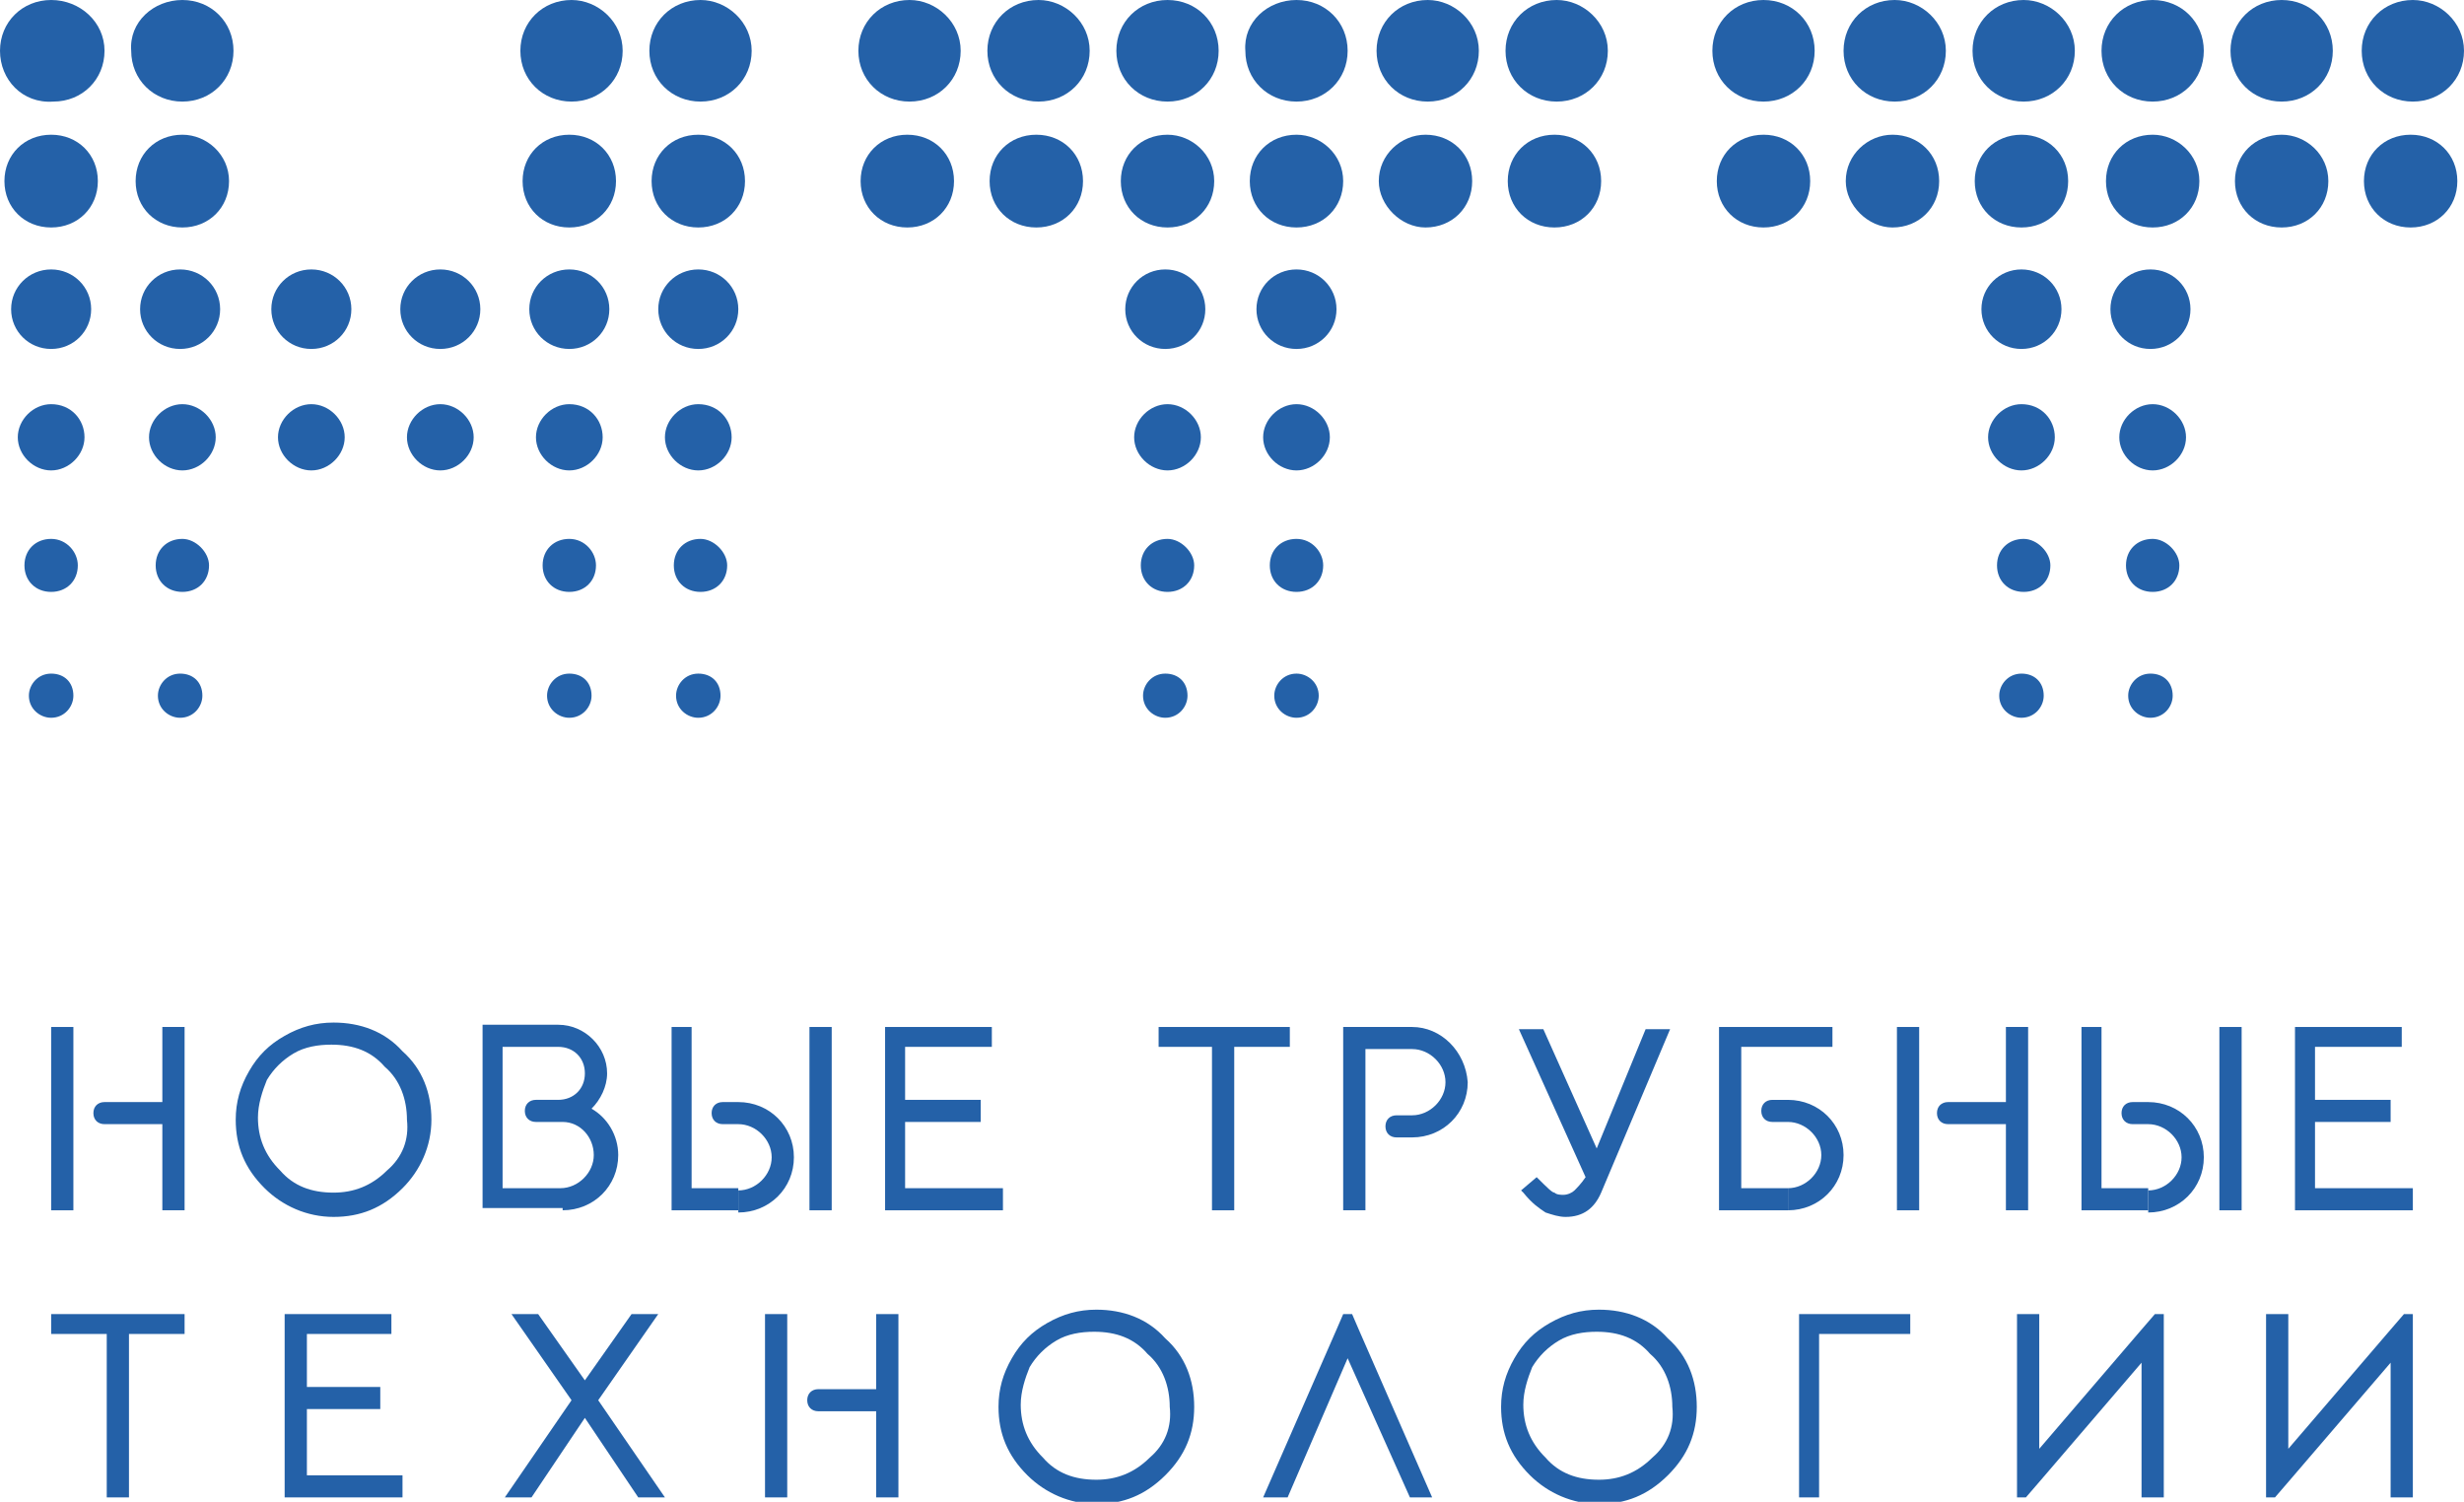 <?xml version="1.0" encoding="UTF-8"?> <svg xmlns="http://www.w3.org/2000/svg" width="105" height="64" viewBox="0 0 105 64" fill="none"> <g clip-path="url(#clip0_136_1702)"> <path d="M40.938 2.165C40.938 3.388 39.991 4.329 38.759 4.329C37.527 4.329 36.579 3.388 36.579 2.165C36.579 0.941 37.527 0 38.759 0C39.896 0 40.938 0.941 40.938 2.165Z" fill="#2461A8"></path> <path d="M40.654 7.718C40.654 8.847 39.801 9.694 38.664 9.694C37.527 9.694 36.674 8.847 36.674 7.718C36.674 6.588 37.527 5.741 38.664 5.741C39.801 5.741 40.654 6.588 40.654 7.718Z" fill="#2461A8"></path> <path d="M46.435 2.165C46.435 3.388 45.488 4.329 44.256 4.329C43.024 4.329 42.076 3.388 42.076 2.165C42.076 0.941 43.024 0 44.256 0C45.393 0 46.435 0.941 46.435 2.165Z" fill="#2461A8"></path> <path d="M46.151 7.718C46.151 8.847 45.298 9.694 44.161 9.694C43.024 9.694 42.171 8.847 42.171 7.718C42.171 6.588 43.024 5.741 44.161 5.741C45.298 5.741 46.151 6.588 46.151 7.718Z" fill="#2461A8"></path> <path d="M51.931 2.165C51.931 3.388 50.984 4.329 49.752 4.329C48.52 4.329 47.572 3.388 47.572 2.165C47.572 0.941 48.52 0 49.752 0C50.984 0 51.931 0.941 51.931 2.165Z" fill="#2461A8"></path> <path d="M51.742 7.718C51.742 8.847 50.889 9.694 49.752 9.694C48.615 9.694 47.762 8.847 47.762 7.718C47.762 6.588 48.615 5.741 49.752 5.741C50.794 5.741 51.742 6.588 51.742 7.718Z" fill="#2461A8"></path> <path d="M51.363 13.177C51.363 14.118 50.605 14.871 49.657 14.871C48.709 14.871 47.951 14.118 47.951 13.177C47.951 12.235 48.709 11.482 49.657 11.482C50.605 11.482 51.363 12.235 51.363 13.177Z" fill="#2461A8"></path> <path d="M51.173 18.635C51.173 19.388 50.51 20.047 49.752 20.047C48.993 20.047 48.33 19.388 48.33 18.635C48.33 17.883 48.993 17.224 49.752 17.224C50.51 17.224 51.173 17.883 51.173 18.635Z" fill="#2461A8"></path> <path d="M50.889 24.094C50.889 24.753 50.415 25.224 49.752 25.224C49.088 25.224 48.614 24.753 48.614 24.094C48.614 23.435 49.088 22.965 49.752 22.965C50.32 22.965 50.889 23.53 50.889 24.094Z" fill="#2461A8"></path> <path d="M50.604 29.647C50.604 30.118 50.225 30.588 49.657 30.588C49.183 30.588 48.709 30.212 48.709 29.647C48.709 29.177 49.088 28.706 49.657 28.706C50.225 28.706 50.604 29.082 50.604 29.647Z" fill="#2461A8"></path> <path d="M57.428 2.165C57.428 3.388 56.48 4.329 55.248 4.329C54.016 4.329 53.069 3.388 53.069 2.165C52.974 0.941 54.016 0 55.248 0C56.48 0 57.428 0.941 57.428 2.165Z" fill="#2461A8"></path> <path d="M57.238 7.718C57.238 8.847 56.385 9.694 55.248 9.694C54.111 9.694 53.258 8.847 53.258 7.718C53.258 6.588 54.111 5.741 55.248 5.741C56.29 5.741 57.238 6.588 57.238 7.718Z" fill="#2461A8"></path> <path d="M56.953 13.177C56.953 14.118 56.195 14.871 55.248 14.871C54.3 14.871 53.542 14.118 53.542 13.177C53.542 12.235 54.3 11.482 55.248 11.482C56.195 11.482 56.953 12.235 56.953 13.177Z" fill="#2461A8"></path> <path d="M56.67 18.635C56.67 19.388 56.007 20.047 55.249 20.047C54.49 20.047 53.827 19.388 53.827 18.635C53.827 17.883 54.49 17.224 55.249 17.224C56.007 17.224 56.67 17.883 56.67 18.635Z" fill="#2461A8"></path> <path d="M56.386 24.094C56.386 24.753 55.912 25.224 55.248 25.224C54.585 25.224 54.111 24.753 54.111 24.094C54.111 23.435 54.585 22.965 55.248 22.965C55.912 22.965 56.386 23.53 56.386 24.094Z" fill="#2461A8"></path> <path d="M56.196 29.647C56.196 30.118 55.817 30.588 55.248 30.588C54.775 30.588 54.301 30.212 54.301 29.647C54.301 29.177 54.68 28.706 55.248 28.706C55.722 28.706 56.196 29.082 56.196 29.647Z" fill="#2461A8"></path> <path d="M63.019 2.165C63.019 3.388 62.072 4.329 60.84 4.329C59.608 4.329 58.66 3.388 58.66 2.165C58.66 0.941 59.608 0 60.84 0C61.977 0 63.019 0.941 63.019 2.165Z" fill="#2461A8"></path> <path d="M62.735 7.718C62.735 8.847 61.882 9.694 60.745 9.694C59.703 9.694 58.755 8.753 58.755 7.718C58.755 6.588 59.703 5.741 60.745 5.741C61.882 5.741 62.735 6.588 62.735 7.718Z" fill="#2461A8"></path> <path d="M68.516 2.165C68.516 3.388 67.568 4.329 66.336 4.329C65.104 4.329 64.156 3.388 64.156 2.165C64.156 0.941 65.104 0 66.336 0C67.473 0 68.516 0.941 68.516 2.165Z" fill="#2461A8"></path> <path d="M68.231 7.718C68.231 8.847 67.378 9.694 66.241 9.694C65.104 9.694 64.251 8.847 64.251 7.718C64.251 6.588 65.104 5.741 66.241 5.741C67.378 5.741 68.231 6.588 68.231 7.718Z" fill="#2461A8"></path> <path d="M77.329 2.165C77.329 3.388 76.381 4.329 75.149 4.329C73.917 4.329 72.97 3.388 72.97 2.165C72.97 0.941 73.917 0 75.149 0C76.381 0 77.329 0.941 77.329 2.165Z" fill="#2461A8"></path> <path d="M77.139 7.718C77.139 8.847 76.287 9.694 75.149 9.694C74.012 9.694 73.159 8.847 73.159 7.718C73.159 6.588 74.012 5.741 75.149 5.741C76.287 5.741 77.139 6.588 77.139 7.718Z" fill="#2461A8"></path> <path d="M82.92 2.165C82.92 3.388 81.972 4.329 80.74 4.329C79.508 4.329 78.561 3.388 78.561 2.165C78.561 0.941 79.508 0 80.74 0C81.877 0 82.92 0.941 82.92 2.165Z" fill="#2461A8"></path> <path d="M82.635 7.718C82.635 8.847 81.782 9.694 80.645 9.694C79.603 9.694 78.655 8.753 78.655 7.718C78.655 6.588 79.603 5.741 80.645 5.741C81.782 5.741 82.635 6.588 82.635 7.718Z" fill="#2461A8"></path> <path d="M88.416 2.165C88.416 3.388 87.468 4.329 86.236 4.329C85.004 4.329 84.057 3.388 84.057 2.165C84.057 0.941 85.004 0 86.236 0C87.373 0 88.416 0.941 88.416 2.165Z" fill="#2461A8"></path> <path d="M88.132 7.718C88.132 8.847 87.279 9.694 86.141 9.694C85.004 9.694 84.151 8.847 84.151 7.718C84.151 6.588 85.004 5.741 86.141 5.741C87.279 5.741 88.132 6.588 88.132 7.718Z" fill="#2461A8"></path> <path d="M87.847 13.177C87.847 14.118 87.089 14.871 86.141 14.871C85.194 14.871 84.436 14.118 84.436 13.177C84.436 12.235 85.194 11.482 86.141 11.482C87.089 11.482 87.847 12.235 87.847 13.177Z" fill="#2461A8"></path> <path d="M87.563 18.635C87.563 19.388 86.899 20.047 86.141 20.047C85.383 20.047 84.72 19.388 84.72 18.635C84.72 17.883 85.383 17.224 86.141 17.224C86.994 17.224 87.563 17.883 87.563 18.635Z" fill="#2461A8"></path> <path d="M87.374 24.094C87.374 24.753 86.9 25.224 86.237 25.224C85.573 25.224 85.1 24.753 85.1 24.094C85.1 23.435 85.573 22.965 86.237 22.965C86.805 22.965 87.374 23.53 87.374 24.094Z" fill="#2461A8"></path> <path d="M87.09 29.647C87.09 30.118 86.71 30.588 86.142 30.588C85.668 30.588 85.194 30.212 85.194 29.647C85.194 29.177 85.573 28.706 86.142 28.706C86.71 28.706 87.09 29.082 87.09 29.647Z" fill="#2461A8"></path> <path d="M93.912 2.165C93.912 3.388 92.964 4.329 91.732 4.329C90.5 4.329 89.553 3.388 89.553 2.165C89.553 0.941 90.5 0 91.732 0C92.964 0 93.912 0.941 93.912 2.165Z" fill="#2461A8"></path> <path d="M93.723 7.718C93.723 8.847 92.871 9.694 91.733 9.694C90.596 9.694 89.743 8.847 89.743 7.718C89.743 6.588 90.596 5.741 91.733 5.741C92.776 5.741 93.723 6.588 93.723 7.718Z" fill="#2461A8"></path> <path d="M93.344 13.177C93.344 14.118 92.586 14.871 91.638 14.871C90.691 14.871 89.933 14.118 89.933 13.177C89.933 12.235 90.691 11.482 91.638 11.482C92.586 11.482 93.344 12.235 93.344 13.177Z" fill="#2461A8"></path> <path d="M93.154 18.635C93.154 19.388 92.491 20.047 91.733 20.047C90.975 20.047 90.311 19.388 90.311 18.635C90.311 17.883 90.975 17.224 91.733 17.224C92.491 17.224 93.154 17.883 93.154 18.635Z" fill="#2461A8"></path> <path d="M92.87 24.094C92.87 24.753 92.396 25.224 91.733 25.224C91.07 25.224 90.596 24.753 90.596 24.094C90.596 23.435 91.07 22.965 91.733 22.965C92.302 22.965 92.87 23.53 92.87 24.094Z" fill="#2461A8"></path> <path d="M92.586 29.647C92.586 30.118 92.207 30.588 91.638 30.588C91.164 30.588 90.69 30.212 90.69 29.647C90.69 29.177 91.07 28.706 91.638 28.706C92.207 28.706 92.586 29.082 92.586 29.647Z" fill="#2461A8"></path> <path d="M99.409 2.165C99.409 3.388 98.461 4.329 97.229 4.329C95.997 4.329 95.05 3.388 95.05 2.165C95.05 0.941 95.997 0 97.229 0C98.461 0 99.409 0.941 99.409 2.165Z" fill="#2461A8"></path> <path d="M99.219 7.718C99.219 8.847 98.367 9.694 97.229 9.694C96.092 9.694 95.239 8.847 95.239 7.718C95.239 6.588 96.092 5.741 97.229 5.741C98.272 5.741 99.219 6.588 99.219 7.718Z" fill="#2461A8"></path> <path d="M105 2.165C105 3.388 104.052 4.329 102.82 4.329C101.588 4.329 100.641 3.388 100.641 2.165C100.641 0.941 101.588 0 102.82 0C103.958 0 105 0.941 105 2.165Z" fill="#2461A8"></path> <path d="M104.716 7.718C104.716 8.847 103.863 9.694 102.726 9.694C101.588 9.694 100.736 8.847 100.736 7.718C100.736 6.588 101.588 5.741 102.726 5.741C103.863 5.741 104.716 6.588 104.716 7.718Z" fill="#2461A8"></path> <path d="M4.17 7.718C4.17 8.847 3.317 9.694 2.18 9.694C1.042 9.694 0.189 8.847 0.189 7.718C0.189 6.588 1.042 5.741 2.18 5.741C3.317 5.741 4.17 6.588 4.17 7.718Z" fill="#2461A8"></path> <path d="M3.885 13.177C3.885 14.118 3.127 14.871 2.179 14.871C1.232 14.871 0.474 14.118 0.474 13.177C0.474 12.235 1.232 11.482 2.179 11.482C3.127 11.482 3.885 12.235 3.885 13.177Z" fill="#2461A8"></path> <path d="M3.601 18.635C3.601 19.388 2.937 20.047 2.179 20.047C1.421 20.047 0.758 19.388 0.758 18.635C0.758 17.883 1.421 17.224 2.179 17.224C3.032 17.224 3.601 17.883 3.601 18.635Z" fill="#2461A8"></path> <path d="M3.316 24.094C3.316 24.753 2.843 25.224 2.179 25.224C1.516 25.224 1.042 24.753 1.042 24.094C1.042 23.435 1.516 22.965 2.179 22.965C2.843 22.965 3.316 23.53 3.316 24.094Z" fill="#2461A8"></path> <path d="M3.127 29.647C3.127 30.118 2.748 30.588 2.179 30.588C1.705 30.588 1.231 30.212 1.231 29.647C1.231 29.177 1.611 28.706 2.179 28.706C2.748 28.706 3.127 29.082 3.127 29.647Z" fill="#2461A8"></path> <path d="M9.95 2.165C9.95 3.388 9.003 4.329 7.771 4.329C6.539 4.329 5.591 3.388 5.591 2.165C5.496 0.941 6.539 0 7.771 0C9.003 0 9.95 0.941 9.95 2.165Z" fill="#2461A8"></path> <path d="M9.76 7.718C9.76 8.847 8.908 9.694 7.77 9.694C6.633 9.694 5.78 8.847 5.78 7.718C5.78 6.588 6.633 5.741 7.77 5.741C8.813 5.741 9.76 6.588 9.76 7.718Z" fill="#2461A8"></path> <path d="M9.381 13.177C9.381 14.118 8.623 14.871 7.676 14.871C6.728 14.871 5.97 14.118 5.97 13.177C5.97 12.235 6.728 11.482 7.676 11.482C8.623 11.482 9.381 12.235 9.381 13.177Z" fill="#2461A8"></path> <path d="M9.193 18.635C9.193 19.388 8.529 20.047 7.771 20.047C7.013 20.047 6.35 19.388 6.35 18.635C6.35 17.883 7.013 17.224 7.771 17.224C8.529 17.224 9.193 17.883 9.193 18.635Z" fill="#2461A8"></path> <path d="M8.908 24.094C8.908 24.753 8.434 25.224 7.771 25.224C7.108 25.224 6.634 24.753 6.634 24.094C6.634 23.435 7.108 22.965 7.771 22.965C8.34 22.965 8.908 23.53 8.908 24.094Z" fill="#2461A8"></path> <path d="M8.624 29.647C8.624 30.118 8.245 30.588 7.676 30.588C7.202 30.588 6.729 30.212 6.729 29.647C6.729 29.177 7.108 28.706 7.676 28.706C8.245 28.706 8.624 29.082 8.624 29.647Z" fill="#2461A8"></path> <path d="M14.973 13.177C14.973 14.118 14.215 14.871 13.267 14.871C12.32 14.871 11.562 14.118 11.562 13.177C11.562 12.235 12.32 11.482 13.267 11.482C14.215 11.482 14.973 12.235 14.973 13.177Z" fill="#2461A8"></path> <path d="M14.689 18.635C14.689 19.388 14.025 20.047 13.267 20.047C12.509 20.047 11.846 19.388 11.846 18.635C11.846 17.883 12.509 17.224 13.267 17.224C14.025 17.224 14.689 17.883 14.689 18.635Z" fill="#2461A8"></path> <path d="M20.469 13.177C20.469 14.118 19.711 14.871 18.763 14.871C17.816 14.871 17.058 14.118 17.058 13.177C17.058 12.235 17.816 11.482 18.763 11.482C19.711 11.482 20.469 12.235 20.469 13.177Z" fill="#2461A8"></path> <path d="M20.185 18.635C20.185 19.388 19.521 20.047 18.763 20.047C18.005 20.047 17.342 19.388 17.342 18.635C17.342 17.883 18.005 17.224 18.763 17.224C19.521 17.224 20.185 17.883 20.185 18.635Z" fill="#2461A8"></path> <path d="M26.534 2.165C26.534 3.388 25.586 4.329 24.355 4.329C23.122 4.329 22.175 3.388 22.175 2.165C22.175 0.941 23.122 0 24.355 0C25.492 0 26.534 0.941 26.534 2.165Z" fill="#2461A8"></path> <path d="M26.25 7.718C26.25 8.847 25.397 9.694 24.26 9.694C23.122 9.694 22.27 8.847 22.27 7.718C22.27 6.588 23.122 5.741 24.26 5.741C25.397 5.741 26.25 6.588 26.25 7.718Z" fill="#2461A8"></path> <path d="M25.966 13.177C25.966 14.118 25.208 14.871 24.261 14.871C23.313 14.871 22.555 14.118 22.555 13.177C22.555 12.235 23.313 11.482 24.261 11.482C25.208 11.482 25.966 12.235 25.966 13.177Z" fill="#2461A8"></path> <path d="M25.682 18.635C25.682 19.388 25.018 20.047 24.26 20.047C23.502 20.047 22.839 19.388 22.839 18.635C22.839 17.883 23.502 17.224 24.26 17.224C25.113 17.224 25.682 17.883 25.682 18.635Z" fill="#2461A8"></path> <path d="M25.397 24.094C25.397 24.753 24.924 25.224 24.26 25.224C23.597 25.224 23.123 24.753 23.123 24.094C23.123 23.435 23.597 22.965 24.26 22.965C24.924 22.965 25.397 23.53 25.397 24.094Z" fill="#2461A8"></path> <path d="M25.208 29.647C25.208 30.118 24.829 30.588 24.26 30.588C23.786 30.588 23.312 30.212 23.312 29.647C23.312 29.177 23.692 28.706 24.26 28.706C24.829 28.706 25.208 29.082 25.208 29.647Z" fill="#2461A8"></path> <path d="M32.031 2.165C32.031 3.388 31.084 4.329 29.852 4.329C28.62 4.329 27.672 3.388 27.672 2.165C27.672 0.941 28.62 0 29.852 0C30.989 0 32.031 0.941 32.031 2.165Z" fill="#2461A8"></path> <path d="M31.747 7.718C31.747 8.847 30.894 9.694 29.757 9.694C28.619 9.694 27.767 8.847 27.767 7.718C27.767 6.588 28.619 5.741 29.757 5.741C30.894 5.741 31.747 6.588 31.747 7.718Z" fill="#2461A8"></path> <path d="M31.462 13.177C31.462 14.118 30.704 14.871 29.757 14.871C28.809 14.871 28.051 14.118 28.051 13.177C28.051 12.235 28.809 11.482 29.757 11.482C30.704 11.482 31.462 12.235 31.462 13.177Z" fill="#2461A8"></path> <path d="M31.178 18.635C31.178 19.388 30.515 20.047 29.756 20.047C28.998 20.047 28.335 19.388 28.335 18.635C28.335 17.883 28.998 17.224 29.756 17.224C30.609 17.224 31.178 17.883 31.178 18.635Z" fill="#2461A8"></path> <path d="M30.988 24.094C30.988 24.753 30.514 25.224 29.851 25.224C29.188 25.224 28.714 24.753 28.714 24.094C28.714 23.435 29.188 22.965 29.851 22.965C30.42 22.965 30.988 23.53 30.988 24.094Z" fill="#2461A8"></path> <path d="M30.704 29.647C30.704 30.118 30.325 30.588 29.756 30.588C29.282 30.588 28.809 30.212 28.809 29.647C28.809 29.177 29.188 28.706 29.756 28.706C30.325 28.706 30.704 29.082 30.704 29.647Z" fill="#2461A8"></path> <path d="M4.454 2.165C4.454 3.388 3.506 4.329 2.274 4.329C0.948 4.424 0 3.388 0 2.165C0 0.941 0.948 0 2.18 0C3.412 0 4.454 0.941 4.454 2.165Z" fill="#2461A8"></path> <path d="M86.426 51.577V43.765H85.479V46.965H83.015C82.731 46.965 82.541 47.153 82.541 47.435C82.541 47.718 82.731 47.906 83.015 47.906H85.479V51.577H86.426Z" fill="#2461A8"></path> <path d="M81.783 43.765H80.835V51.577H81.783V43.765Z" fill="#2461A8"></path> <path d="M37.337 59.2H34.873C34.589 59.2 34.399 59.388 34.399 59.671C34.399 59.953 34.589 60.141 34.873 60.141H37.337V63.812H38.285V56H37.337V59.2Z" fill="#2461A8"></path> <path d="M33.547 56H32.6V63.812H33.547V56Z" fill="#2461A8"></path> <path d="M6.918 46.965H4.454C4.17 46.965 3.98 47.153 3.98 47.435C3.98 47.718 4.17 47.906 4.454 47.906H6.918V51.577H7.866V43.765H6.918V46.965Z" fill="#2461A8"></path> <path d="M3.127 43.765H2.18V51.577H3.127V43.765Z" fill="#2461A8"></path> <path d="M14.214 43.577C13.456 43.577 12.793 43.765 12.13 44.141C11.466 44.518 10.992 44.988 10.614 45.647C10.234 46.306 10.045 46.965 10.045 47.718C10.045 48.847 10.424 49.788 11.277 50.636C12.035 51.388 13.077 51.859 14.214 51.859C15.352 51.859 16.299 51.483 17.152 50.636C17.91 49.883 18.384 48.847 18.384 47.718C18.384 46.588 18.005 45.553 17.152 44.8C16.394 43.953 15.352 43.577 14.214 43.577ZM16.489 49.883C15.826 50.541 15.067 50.824 14.214 50.824C13.267 50.824 12.509 50.541 11.94 49.883C11.277 49.224 10.992 48.471 10.992 47.624C10.992 47.059 11.182 46.494 11.372 46.024C11.656 45.553 12.035 45.177 12.509 44.894C12.983 44.612 13.551 44.518 14.12 44.518C15.067 44.518 15.826 44.8 16.394 45.459C17.058 46.024 17.342 46.871 17.342 47.718C17.437 48.565 17.152 49.318 16.489 49.883Z" fill="#2461A8"></path> <path d="M42.739 50.635H38.57V47.812H41.792V46.87H38.57V44.612H42.266V43.765H37.717V51.577H42.739V50.635Z" fill="#2461A8"></path> <path d="M23.976 51.576C25.303 51.576 26.345 50.541 26.345 49.223C26.345 48.376 25.871 47.623 25.208 47.247C25.587 46.87 25.871 46.306 25.871 45.741C25.871 44.612 24.924 43.67 23.787 43.67H21.512H20.944H20.564V51.482H21.512H23.976V51.576ZM23.787 44.612C24.45 44.612 24.924 45.082 24.924 45.741C24.924 46.4 24.45 46.87 23.787 46.87H22.839C22.555 46.87 22.365 47.059 22.365 47.341C22.365 47.623 22.555 47.812 22.839 47.812H23.787H23.976C24.734 47.812 25.303 48.47 25.303 49.223C25.303 49.976 24.639 50.635 23.881 50.635H21.417V44.612H23.787Z" fill="#2461A8"></path> <path d="M35.442 43.765H34.494V51.577H35.442V43.765Z" fill="#2461A8"></path> <path d="M29.472 43.765H28.619V50.635V51.577H29.472H31.462V50.635H29.472V43.765Z" fill="#2461A8"></path> <path d="M31.462 46.965H30.799C30.515 46.965 30.325 47.153 30.325 47.435C30.325 47.718 30.515 47.906 30.799 47.906H31.462C32.221 47.906 32.884 48.565 32.884 49.318C32.884 50.071 32.221 50.73 31.462 50.73V51.671C32.789 51.671 33.831 50.635 33.831 49.318C33.831 48 32.789 46.965 31.462 46.965Z" fill="#2461A8"></path> <path d="M102.82 50.635H98.651V47.812H101.873V46.87H98.651V44.612H102.347V43.765H97.798V51.577H102.82V50.635Z" fill="#2461A8"></path> <path d="M54.964 43.765H49.373V44.612H51.647V51.577H52.595V44.612H54.964V43.765Z" fill="#2461A8"></path> <path d="M67.094 50.73C66.999 50.824 66.809 50.918 66.62 50.918C66.525 50.918 66.336 50.918 66.241 50.824C66.146 50.824 65.957 50.635 65.483 50.165L64.819 50.73L64.914 50.824C65.293 51.294 65.578 51.482 65.862 51.671C66.146 51.765 66.43 51.859 66.715 51.859C67.473 51.859 67.947 51.482 68.231 50.824L71.169 43.859H70.126L68.041 48.941L65.767 43.859H64.725L67.568 50.165C67.378 50.447 67.189 50.635 67.094 50.73Z" fill="#2461A8"></path> <path d="M95.524 43.765H94.576V51.577H95.524V43.765Z" fill="#2461A8"></path> <path d="M89.553 51.577H91.543V50.635H89.553V43.765H88.7V50.635V51.577H89.553Z" fill="#2461A8"></path> <path d="M91.543 46.965H90.88C90.596 46.965 90.406 47.153 90.406 47.435C90.406 47.718 90.596 47.906 90.88 47.906H91.543C92.302 47.906 92.965 48.565 92.965 49.318C92.965 50.071 92.302 50.73 91.543 50.73V51.671C92.87 51.671 93.913 50.635 93.913 49.318C93.913 48 92.87 46.965 91.543 46.965Z" fill="#2461A8"></path> <path d="M60.176 43.765H58.186H57.238V44.706V51.577H58.186V44.706H60.176C60.934 44.706 61.597 45.365 61.597 46.118C61.597 46.87 60.934 47.529 60.176 47.529H59.513C59.228 47.529 59.039 47.718 59.039 48C59.039 48.282 59.228 48.471 59.513 48.471H60.176C61.503 48.471 62.545 47.435 62.545 46.118C62.45 44.8 61.408 43.765 60.176 43.765Z" fill="#2461A8"></path> <path d="M74.201 44.612H78.087V43.765H74.201H73.633H73.254V50.635V51.577H74.201H76.192V50.635H74.201V44.612Z" fill="#2461A8"></path> <path d="M78.561 49.224C78.561 47.906 77.519 46.871 76.192 46.871H75.528C75.244 46.871 75.055 47.059 75.055 47.341C75.055 47.623 75.244 47.812 75.528 47.812H76.192C76.95 47.812 77.613 48.471 77.613 49.224C77.613 49.977 76.95 50.635 76.192 50.635V51.577C77.519 51.577 78.561 50.541 78.561 49.224Z" fill="#2461A8"></path> <path d="M13.078 60.047H16.205V59.106H13.078V56.847H16.679V56H12.13V63.812H17.152V62.871H13.078V60.047Z" fill="#2461A8"></path> <path d="M2.18 56.847H4.549V63.812H5.496V56.847H7.866V56H2.18V56.847Z" fill="#2461A8"></path> <path d="M46.719 55.812C45.961 55.812 45.298 56 44.635 56.376C43.971 56.753 43.497 57.223 43.118 57.882C42.739 58.541 42.55 59.2 42.55 59.953C42.55 61.082 42.929 62.023 43.782 62.87C44.54 63.623 45.582 64.094 46.719 64.094C47.857 64.094 48.804 63.717 49.657 62.87C50.51 62.023 50.889 61.082 50.889 59.953C50.889 58.823 50.51 57.788 49.657 57.035C48.899 56.188 47.857 55.812 46.719 55.812ZM48.994 62.117C48.331 62.776 47.572 63.059 46.719 63.059C45.772 63.059 45.014 62.776 44.445 62.117C43.782 61.459 43.497 60.706 43.497 59.859C43.497 59.294 43.687 58.729 43.877 58.259C44.161 57.788 44.54 57.411 45.014 57.129C45.487 56.847 46.056 56.753 46.625 56.753C47.572 56.753 48.331 57.035 48.899 57.694C49.562 58.259 49.847 59.106 49.847 59.953C49.941 60.8 49.657 61.553 48.994 62.117Z" fill="#2461A8"></path> <path d="M68.136 55.812C67.378 55.812 66.715 56 66.052 56.376C65.388 56.753 64.914 57.223 64.535 57.882C64.156 58.541 63.967 59.2 63.967 59.953C63.967 61.082 64.346 62.023 65.199 62.87C65.957 63.623 66.999 64.094 68.136 64.094C69.274 64.094 70.221 63.717 71.074 62.87C71.927 62.023 72.306 61.082 72.306 59.953C72.306 58.823 71.927 57.788 71.074 57.035C70.316 56.188 69.274 55.812 68.136 55.812ZM70.411 62.117C69.747 62.776 68.989 63.059 68.136 63.059C67.189 63.059 66.431 62.776 65.862 62.117C65.199 61.459 64.914 60.706 64.914 59.859C64.914 59.294 65.104 58.729 65.293 58.259C65.578 57.788 65.957 57.411 66.431 57.129C66.904 56.847 67.473 56.753 68.042 56.753C68.989 56.753 69.747 57.035 70.316 57.694C70.979 58.259 71.264 59.106 71.264 59.953C71.358 60.8 71.074 61.553 70.411 62.117Z" fill="#2461A8"></path> <path d="M77.518 56H76.665V63.812H77.518V56.847H81.403V56H77.518Z" fill="#2461A8"></path> <path d="M28.05 56H26.913L24.923 58.824L22.933 56H21.796L24.355 59.671L21.512 63.812H22.649L24.923 60.423L27.198 63.812H28.335L25.492 59.671L28.05 56Z" fill="#2461A8"></path> <path d="M57.618 56H57.239L56.954 56.659L53.827 63.812H54.87L57.428 57.882L60.082 63.812H61.029L57.902 56.659L57.618 56Z" fill="#2461A8"></path> <path d="M91.828 56L91.259 56.659L86.9 61.741V56H85.952V62.776V63.812H86.331L86.9 63.153L91.259 58.071V63.812H92.207V56H91.922H91.828Z" fill="#2461A8"></path> <path d="M102.536 56H102.441L101.873 56.659L97.513 61.741V56H96.565V62.776V63.812H96.945L97.513 63.153L101.873 58.071V63.812H102.82V56H102.536Z" fill="#2461A8"></path> </g> <defs> <clipPath id="clip0_136_1702"> <rect width="105" height="64" fill="white"></rect> </clipPath> </defs> </svg> 